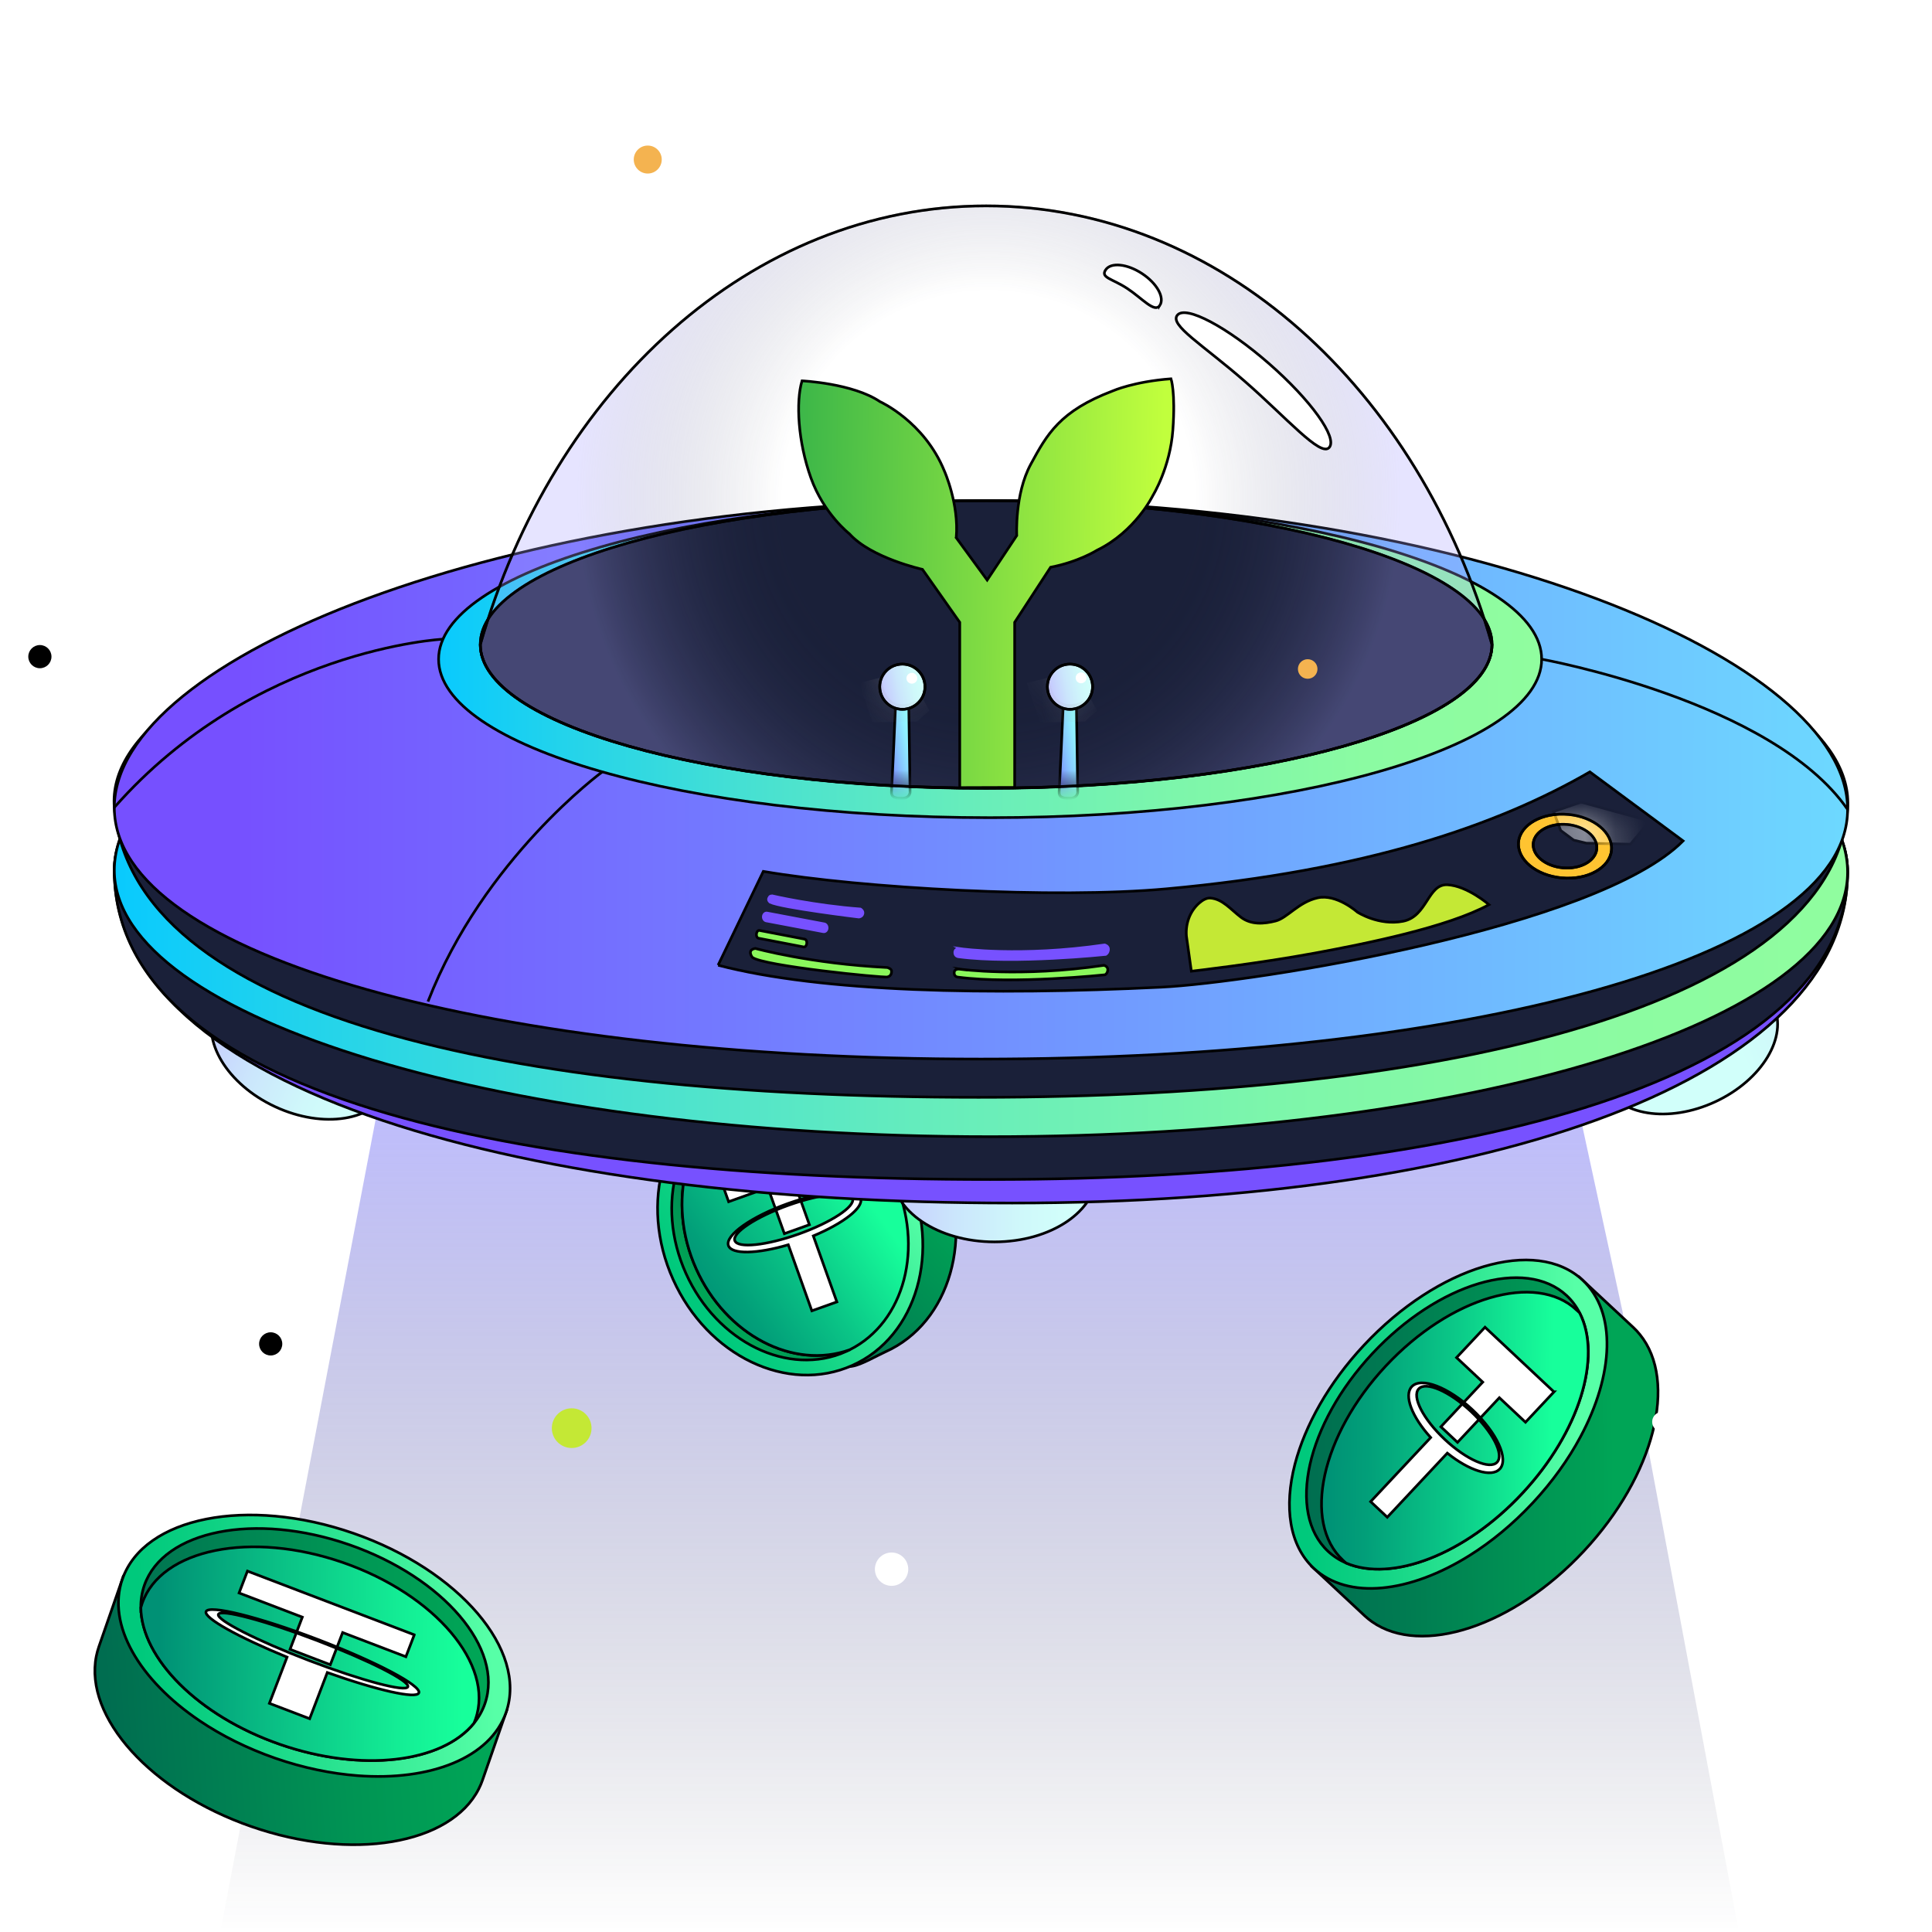 <svg width="64" height="64" viewBox="0 0 64 64" fill="none" xmlns="http://www.w3.org/2000/svg">
<mask id="mask0_7364_10262" style="mask-type:alpha" maskUnits="userSpaceOnUse" x="0" y="0" width="64" height="64">
<rect width="64" height="64" fill="#D9D9D9"/>
</mask>
<g mask="url(#mask0_7364_10262)">
<path opacity="0.48" d="M12.684 35.825L1.208 95.842C0.877 97.379 1.522 98.959 2.866 99.875C5.6 101.738 13.146 104.941 27.499 105.232C49.161 105.671 56.596 103.05 61.681 100.044C63.146 99.179 63.956 97.556 63.607 95.956C63.593 95.89 63.577 95.825 63.559 95.759L53.744 43.426L51.349 32.378L12.684 35.824V35.825Z" fill="url(#paint0_linear_7364_10262)"/>
<path d="M23.454 41.831C24.437 44.021 26.295 45.578 28.235 45.258C28.541 45.207 29.041 44.911 29.334 44.779C31.476 43.818 32.296 40.942 31.159 38.408C30.021 35.873 27.419 34.538 25.277 35.5C24.94 35.651 24.139 35.966 23.87 36.202C22.428 37.462 22.497 39.694 23.456 41.831H23.454Z" fill="url(#paint1_linear_7364_10262)" stroke="black" stroke-width="0.088" stroke-miterlimit="10"/>
<path d="M28.235 45.231C30.378 44.269 31.193 41.435 30.056 38.9C28.919 36.365 26.26 35.09 24.117 36.051C21.974 37.012 21.159 39.846 22.296 42.381C23.433 44.916 26.092 46.192 28.235 45.231Z" fill="url(#paint2_linear_7364_10262)" stroke="black" stroke-width="0.088" stroke-miterlimit="10"/>
<path d="M28.028 44.768C28.071 44.749 28.112 44.73 28.153 44.71C26.287 45.388 24.049 44.23 23.062 42.029C22.059 39.793 22.719 37.307 24.532 36.4C24.458 36.426 24.385 36.456 24.314 36.489C22.409 37.344 21.695 39.891 22.72 42.178C23.747 44.465 26.123 45.626 28.03 44.77L28.028 44.768Z" fill="url(#paint3_linear_7364_10262)" stroke="black" stroke-width="0.088" stroke-miterlimit="10"/>
<path d="M28.153 44.71C29.965 43.802 30.626 41.315 29.622 39.08C28.635 36.88 26.398 35.723 24.532 36.4C22.719 37.309 22.059 39.794 23.062 42.029C24.049 44.23 26.287 45.386 28.153 44.71Z" fill="url(#paint4_linear_7364_10262)" stroke="black" stroke-width="0.088" stroke-miterlimit="10"/>
<path d="M27.199 37.545L23.766 38.771L24.137 39.808L25.439 39.343L25.983 40.866L26.812 40.57L26.268 39.047L27.569 38.583L27.199 37.547V37.545Z" fill="white" stroke="black" stroke-width="0.088" stroke-miterlimit="10"/>
<path d="M26.462 40.878C25.384 41.262 24.436 41.36 24.341 41.098C24.247 40.836 25.044 40.311 26.121 39.925C27.198 39.541 28.147 39.443 28.242 39.705C28.336 39.968 27.539 40.492 26.462 40.878ZM28.509 39.7C28.388 39.361 27.309 39.436 26.101 39.868C24.891 40.3 24.009 40.924 24.13 41.263C24.236 41.561 25.085 41.539 26.113 41.235L26.894 43.422L27.722 43.127L26.942 40.941C27.938 40.525 28.616 40 28.509 39.701" fill="white"/>
<path d="M28.509 39.7C28.388 39.361 27.309 39.436 26.101 39.868C24.891 40.3 24.009 40.924 24.13 41.263C24.236 41.561 25.085 41.539 26.113 41.235L26.894 43.422L27.722 43.127L26.942 40.941C27.938 40.525 28.616 40 28.509 39.701M26.462 40.878C25.384 41.262 24.436 41.36 24.341 41.098C24.247 40.836 25.044 40.311 26.121 39.925C27.199 39.541 28.147 39.443 28.242 39.705C28.336 39.968 27.539 40.492 26.462 40.878Z" stroke="black" stroke-width="0.088" stroke-miterlimit="10"/>
<path d="M4.088 52.208L3.276 54.547C3.24 54.65 3.212 54.756 3.19 54.862C2.785 56.883 4.993 59.349 8.327 60.507C11.661 61.664 14.923 61.099 15.858 59.263C15.907 59.166 15.951 59.066 15.986 58.962L16.798 56.623C16.037 54.906 16.253 52.685 12.339 51.437C12.339 51.437 7.362 48.57 4.088 52.208Z" fill="url(#paint5_linear_7364_10262)" stroke="black" stroke-width="0.088" stroke-miterlimit="10"/>
<path d="M4.054 52.307C3.529 53.819 4.613 55.655 6.618 57.006C7.341 57.494 8.185 57.917 9.116 58.242C10.049 58.566 10.979 58.755 11.851 58.821C14.257 59.002 16.241 58.233 16.765 56.724C17.48 54.667 15.214 52.011 11.705 50.791C8.194 49.572 4.77 50.251 4.055 52.309L4.054 52.307ZM4.665 53.255C4.661 53.003 4.699 52.756 4.781 52.518C5.415 50.691 8.455 50.089 11.571 51.171C14.686 52.254 16.697 54.611 16.063 56.437C15.981 56.673 15.859 56.888 15.702 57.082C14.643 58.391 11.986 58.725 9.274 57.783C6.565 56.842 4.691 54.936 4.666 53.253L4.665 53.255Z" fill="url(#paint6_linear_7364_10262)" stroke="black" stroke-width="0.088" stroke-miterlimit="10"/>
<path d="M4.709 53.112C4.692 53.159 4.678 53.207 4.665 53.253C4.689 54.936 6.564 56.842 9.273 57.783C11.985 58.725 14.641 58.391 15.701 57.082C15.72 57.038 15.736 56.995 15.752 56.95C16.38 55.145 14.416 52.823 11.366 51.763C8.316 50.704 5.335 51.308 4.709 53.112Z" fill="url(#paint7_linear_7364_10262)" stroke="black" stroke-width="0.088" stroke-miterlimit="10"/>
<path d="M13.723 54.155L8.197 52.045L7.92 52.769L10.015 53.57L9.608 54.636L10.942 55.146L11.35 54.08L13.445 54.881L13.723 54.157V54.155Z" fill="white" stroke="black" stroke-width="0.088" stroke-miterlimit="10"/>
<path d="M10.245 55.01C8.512 54.348 7.162 53.662 7.233 53.477C7.303 53.293 8.766 53.681 10.501 54.344C12.234 55.007 13.583 55.692 13.512 55.876C13.442 56.061 11.98 55.673 10.245 55.01ZM13.876 56.079C13.966 55.841 12.462 55.047 10.514 54.303C8.568 53.559 6.916 53.149 6.825 53.386C6.745 53.595 7.902 54.236 9.509 54.895L8.924 56.425L10.258 56.934L10.842 55.405C12.491 55.991 13.794 56.289 13.874 56.079" fill="white"/>
<path d="M13.876 56.079C13.966 55.841 12.462 55.047 10.514 54.303C8.568 53.559 6.916 53.149 6.825 53.386C6.745 53.595 7.902 54.236 9.509 54.895L8.924 56.425L10.258 56.934L10.842 55.405C12.491 55.991 13.794 56.289 13.874 56.079M10.245 55.01C8.512 54.348 7.162 53.662 7.233 53.477C7.303 53.293 8.766 53.681 10.501 54.344C12.234 55.007 13.583 55.692 13.512 55.876C13.442 56.061 11.98 55.673 10.245 55.01Z" stroke="black" stroke-width="0.088" stroke-miterlimit="10"/>
<path d="M12.899 36.059C13.397 34.987 12.511 33.519 10.919 32.779C9.328 32.04 7.635 32.31 7.136 33.382C6.638 34.454 7.524 35.923 9.116 36.662C10.707 37.401 12.4 37.132 12.899 36.059Z" fill="url(#paint8_linear_7364_10262)" stroke="black" stroke-width="0.088" stroke-miterlimit="10"/>
<path d="M56.821 36.497C58.373 35.776 59.237 34.344 58.751 33.298C58.265 32.253 56.614 31.99 55.062 32.71C53.511 33.431 52.647 34.863 53.133 35.909C53.618 36.954 55.27 37.217 56.821 36.497Z" fill="url(#paint9_linear_7364_10262)" stroke="black" stroke-width="0.088" stroke-miterlimit="10"/>
<path d="M36.331 38.855C36.331 40.117 34.814 41.139 32.943 41.139C31.071 41.139 29.554 40.117 29.554 38.855C29.554 37.593 31.071 36.571 32.943 36.571C34.814 36.571 36.331 37.593 36.331 38.855Z" fill="url(#paint10_linear_7364_10262)" stroke="black" stroke-width="0.088" stroke-miterlimit="10"/>
<path d="M61.204 28.888C61.204 35.712 49.46 39.852 33.533 39.852C17.606 39.852 3.787 36.245 3.787 28.828C3.787 23.853 17.605 21.835 33.533 21.835C49.461 21.835 61.204 23.912 61.204 28.886V28.888Z" fill="#7751FF" stroke="black" stroke-width="0.088" stroke-miterlimit="10"/>
<path d="M61.204 28.888C61.204 35.712 48.726 39.072 32.799 39.072C16.872 39.072 3.787 36.246 3.787 28.829C3.787 23.854 16.698 20.436 32.627 20.436C48.555 20.436 61.204 23.913 61.204 28.888Z" fill="#1A2039" stroke="black" stroke-width="0.088" stroke-miterlimit="10"/>
<path d="M61.204 28.888C61.204 33.862 48.726 37.654 32.799 37.654C16.872 37.654 3.787 33.803 3.787 28.827C3.787 23.852 16.698 18.66 32.627 18.66C48.555 18.66 61.204 23.912 61.204 28.886V28.888Z" fill="url(#paint11_linear_7364_10262)" stroke="black" stroke-width="0.088" stroke-miterlimit="10"/>
<path d="M61.204 26.814C60.671 33.279 48.02 36.35 32.419 36.35C16.817 36.35 4.371 33.638 3.787 26.755C3.376 21.9 17.022 17.867 32.624 17.867C48.226 17.867 61.604 21.959 61.204 26.816V26.814Z" fill="#1A2039" stroke="black" stroke-width="0.088" stroke-miterlimit="10"/>
<path d="M61.204 26.814C61.204 31.789 48.422 35.083 32.495 35.083C16.569 35.083 3.787 31.73 3.787 26.754C3.787 21.778 16.698 16.586 32.627 16.586C48.555 16.586 61.204 21.838 61.204 26.813V26.814Z" fill="url(#paint12_linear_7364_10262)" stroke="black" stroke-width="0.088" stroke-miterlimit="10"/>
<path d="M32.799 27.086C42.889 27.086 51.069 24.736 51.069 21.837C51.069 18.938 42.889 16.587 32.799 16.587C22.709 16.587 14.529 18.938 14.529 21.837C14.529 24.736 22.709 27.086 32.799 27.086Z" fill="url(#paint13_linear_7364_10262)" stroke="black" stroke-width="0.088" stroke-miterlimit="10"/>
<path d="M32.668 26.107C41.922 26.107 49.425 23.976 49.425 21.347C49.425 18.718 41.922 16.587 32.668 16.587C23.413 16.587 15.911 18.718 15.911 21.347C15.911 23.976 23.413 26.107 32.668 26.107Z" fill="#1A2039" stroke="black" stroke-width="0.088" stroke-miterlimit="10"/>
<g style="mix-blend-mode:hard-light" opacity="0.3">
<path d="M49.423 21.354C47.02 12.894 40.425 6.82 32.666 6.82C24.907 6.82 18.314 12.895 15.91 21.354C15.91 23.983 23.425 26.114 32.666 26.114C41.907 26.114 49.423 23.983 49.423 21.354Z" fill="url(#paint14_radial_7364_10262)" style="mix-blend-mode:hard-light"/>
<path d="M49.423 21.354C47.02 12.894 40.425 6.82 32.666 6.82C24.907 6.82 18.314 12.895 15.91 21.354C15.91 23.983 23.425 26.114 32.666 26.114C41.907 26.114 49.423 23.983 49.423 21.354Z" stroke="black" stroke-width="0.088" stroke-miterlimit="10"/>
</g>
<g style="mix-blend-mode:hard-light">
<path d="M49.425 21.354C47.021 12.894 40.427 6.82 32.668 6.82C24.909 6.82 18.316 12.895 15.911 21.354C15.911 23.983 23.427 26.114 32.668 26.114C41.909 26.114 49.425 23.983 49.425 21.354Z" stroke="black" stroke-width="0.088" stroke-miterlimit="10"/>
</g>
<path d="M23.788 31.973L25.286 28.866C28.561 29.426 34.948 29.78 38.635 29.444C45.254 28.841 49.598 27.342 52.666 25.57L55.755 27.856C52.897 30.741 41.534 32.553 38.457 32.702C32.788 32.977 27.222 32.873 23.789 31.974" fill="#1A2039"/>
<path d="M23.788 31.973L25.286 28.866C28.561 29.426 34.948 29.78 38.635 29.444C45.254 28.841 49.598 27.342 52.666 25.57L55.755 27.856C52.897 30.741 41.534 32.553 38.457 32.702C32.788 32.977 27.222 32.873 23.789 31.974" stroke="black" stroke-width="0.088" stroke-miterlimit="10"/>
<path d="M39.312 31.085L39.465 32.173C39.465 32.173 41.649 31.923 43.544 31.574C45.277 31.254 47.959 30.712 49.325 29.968C49.325 29.968 48.602 29.342 47.948 29.309C47.293 29.278 47.286 30.356 46.481 30.517C45.676 30.677 44.964 30.215 44.964 30.215C44.964 30.215 44.281 29.602 43.648 29.742C43.016 29.882 42.643 30.411 42.255 30.509C41.866 30.608 41.447 30.64 41.11 30.386C40.774 30.132 40.501 29.778 40.093 29.749C39.972 29.741 39.845 29.811 39.728 29.912C39.396 30.202 39.25 30.65 39.31 31.086L39.312 31.085Z" fill="#C4E835" stroke="black" stroke-width="0.088" stroke-miterlimit="10"/>
<path d="M27.274 30.863L25.382 30.505C25.322 30.494 25.279 30.427 25.287 30.355C25.296 30.283 25.352 30.234 25.412 30.247L27.304 30.605C27.364 30.616 27.406 30.683 27.398 30.755C27.39 30.826 27.334 30.875 27.274 30.863Z" fill="#7751FF" stroke="#7751FF" stroke-width="0.088" stroke-miterlimit="10"/>
<path d="M26.623 31.369L25.127 31.08C25.079 31.071 25.048 31.006 25.058 30.934C25.067 30.863 25.112 30.812 25.16 30.822L26.656 31.11C26.703 31.12 26.735 31.184 26.725 31.257C26.716 31.328 26.671 31.378 26.623 31.369Z" fill="#8BF75C" stroke="black" stroke-width="0.088" stroke-miterlimit="10"/>
<path d="M25.022 31.418C25.022 31.418 26.85 31.925 29.395 32.05C29.395 32.05 29.555 32.093 29.532 32.187C29.532 32.187 29.546 32.33 29.397 32.363C29.248 32.396 25.283 31.999 24.921 31.713C24.921 31.713 24.727 31.466 25.022 31.418Z" fill="#8BF75C" stroke="black" stroke-width="0.088" stroke-miterlimit="10"/>
<path d="M25.616 29.685C25.616 29.685 26.98 29.999 28.503 30.113C28.503 30.113 28.609 30.171 28.581 30.273C28.552 30.374 28.449 30.378 28.449 30.378C28.449 30.378 25.872 30.066 25.513 29.886C25.513 29.886 25.435 29.831 25.465 29.759C25.495 29.686 25.531 29.667 25.616 29.686V29.685Z" fill="#7751FF" stroke="#7751FF" stroke-width="0.088" stroke-miterlimit="10"/>
<path d="M31.805 32.104C31.805 32.104 33.779 32.386 36.572 31.977C36.572 31.977 36.705 32.01 36.697 32.131C36.688 32.253 36.605 32.291 36.605 32.291C36.605 32.291 33.572 32.611 31.745 32.37C31.745 32.37 31.621 32.368 31.609 32.249C31.596 32.13 31.685 32.09 31.807 32.105L31.805 32.104Z" fill="#8BF75C" stroke="black" stroke-width="0.088" stroke-miterlimit="10"/>
<path d="M31.827 31.429C31.827 31.429 33.801 31.71 36.594 31.302C36.594 31.302 36.727 31.335 36.718 31.456C36.71 31.578 36.627 31.616 36.627 31.616C36.627 31.616 33.593 31.936 31.767 31.695C31.767 31.695 31.643 31.693 31.631 31.574C31.618 31.455 31.707 31.415 31.829 31.43L31.827 31.429Z" fill="#7751FF" stroke="#7751FF" stroke-width="0.088" stroke-miterlimit="10"/>
<path d="M51.796 26.97C50.945 26.951 50.275 27.409 50.301 27.995C50.327 28.581 51.038 29.071 51.889 29.09C52.741 29.109 53.411 28.651 53.385 28.065C53.359 27.48 52.648 26.989 51.796 26.97ZM51.874 28.754C51.292 28.74 50.807 28.405 50.789 28.006C50.771 27.607 51.229 27.292 51.811 27.306C52.394 27.32 52.879 27.655 52.897 28.054C52.914 28.453 52.456 28.767 51.874 28.754Z" fill="url(#paint15_linear_7364_10262)" stroke="black" stroke-width="0.088" stroke-miterlimit="10"/>
<mask id="mask1_7364_10262" style="mask-type:luminance" maskUnits="userSpaceOnUse" x="50" y="26" width="4" height="4">
<path d="M51.796 26.97C50.945 26.951 50.275 27.409 50.301 27.995C50.327 28.58 51.038 29.071 51.889 29.09C52.741 29.109 53.411 28.651 53.385 28.065C53.359 27.479 52.648 26.989 51.796 26.97ZM51.874 28.754C51.292 28.74 50.807 28.405 50.789 28.006C50.771 27.607 51.229 27.293 51.811 27.306C52.394 27.32 52.879 27.655 52.897 28.054C52.914 28.455 52.456 28.768 51.874 28.754Z" fill="white"/>
</mask>
<g mask="url(#mask1_7364_10262)">
<path d="M51.464 26.884L51.699 27.51L52.13 27.831L52.551 27.932L54.011 27.965L54.653 27.195L52.374 26.569L51.464 26.884Z" fill="white" stroke="black" stroke-width="0.088" stroke-miterlimit="10"/>
</g>
<path d="M51.796 26.97C50.945 26.951 50.275 27.409 50.301 27.995C50.327 28.58 51.038 29.071 51.889 29.09C52.741 29.109 53.411 28.651 53.385 28.065C53.359 27.479 52.648 26.989 51.796 26.97ZM51.874 28.754C51.292 28.74 50.807 28.405 50.789 28.006C50.771 27.607 51.229 27.293 51.811 27.306C52.394 27.32 52.879 27.655 52.897 28.054C52.914 28.455 52.456 28.768 51.874 28.754Z" stroke="black" stroke-width="0.088" stroke-miterlimit="10"/>
<mask id="mask2_7364_10262" style="mask-type:luminance" maskUnits="userSpaceOnUse" x="15" y="16" width="35" height="11">
<path d="M32.668 26.107C41.922 26.107 49.425 23.976 49.425 21.348C49.425 18.719 41.922 16.588 32.668 16.588C23.413 16.588 15.911 18.719 15.911 21.348C15.911 23.976 23.413 26.107 32.668 26.107Z" fill="white"/>
</mask>
<g mask="url(#mask2_7364_10262)">
<path d="M29.67 23.277L30.103 23.268L30.147 26.25C30.147 26.25 30.137 26.431 29.916 26.443C29.695 26.455 29.644 26.416 29.644 26.416C29.644 26.416 29.514 26.397 29.532 26.211C29.55 26.025 29.67 23.279 29.67 23.279V23.277Z" fill="url(#paint16_linear_7364_10262)" stroke="black" stroke-width="0.088" stroke-linecap="round" stroke-linejoin="round"/>
<path d="M29.892 23.497C30.305 23.497 30.641 23.162 30.641 22.748C30.641 22.335 30.305 21.999 29.892 21.999C29.478 21.999 29.142 22.335 29.142 22.748C29.142 23.162 29.478 23.497 29.892 23.497Z" fill="url(#paint17_linear_7364_10262)" stroke="black" stroke-width="0.088" stroke-miterlimit="10"/>
<mask id="mask3_7364_10262" style="mask-type:luminance" maskUnits="userSpaceOnUse" x="29" y="21" width="2" height="3">
<path d="M29.892 23.497C30.305 23.497 30.641 23.162 30.641 22.748C30.641 22.334 30.305 21.999 29.892 21.999C29.478 21.999 29.142 22.334 29.142 22.748C29.142 23.162 29.478 23.497 29.892 23.497Z" fill="white"/>
</mask>
<g mask="url(#mask3_7364_10262)">
<g style="mix-blend-mode:multiply" opacity="0.3">
<path d="M29.209 22.438C29.209 22.438 29.267 23.873 30.549 23.104L30.785 23.54L30.383 23.899C30.383 23.899 28.934 23.953 28.9 23.902C28.866 23.852 28.464 22.648 28.461 22.634C28.459 22.618 29.209 22.438 29.209 22.438Z" fill="#A5A5A5"/>
</g>
</g>
<path d="M29.892 23.497C30.305 23.497 30.641 23.162 30.641 22.748C30.641 22.334 30.305 21.999 29.892 21.999C29.478 21.999 29.142 22.334 29.142 22.748C29.142 23.162 29.478 23.497 29.892 23.497Z" stroke="black" stroke-width="0.088" stroke-miterlimit="10"/>
<path d="M35.224 23.277L35.657 23.268L35.701 26.25C35.701 26.25 35.692 26.431 35.47 26.443C35.249 26.455 35.198 26.416 35.198 26.416C35.198 26.416 35.068 26.397 35.086 26.211C35.102 26.025 35.224 23.279 35.224 23.279V23.277Z" fill="url(#paint18_linear_7364_10262)" stroke="black" stroke-width="0.088" stroke-linecap="round" stroke-linejoin="round"/>
<path d="M35.444 23.497C35.858 23.497 36.193 23.162 36.193 22.748C36.193 22.334 35.858 21.999 35.444 21.999C35.031 21.999 34.695 22.334 34.695 22.748C34.695 23.162 35.031 23.497 35.444 23.497Z" fill="url(#paint19_linear_7364_10262)" stroke="black" stroke-width="0.088" stroke-miterlimit="10"/>
<mask id="mask4_7364_10262" style="mask-type:luminance" maskUnits="userSpaceOnUse" x="34" y="21" width="3" height="3">
<path d="M35.444 23.497C35.858 23.497 36.193 23.162 36.193 22.748C36.193 22.334 35.858 21.999 35.444 21.999C35.031 21.999 34.695 22.334 34.695 22.748C34.695 23.162 35.031 23.497 35.444 23.497Z" fill="white"/>
</mask>
<g mask="url(#mask4_7364_10262)">
<g style="mix-blend-mode:multiply" opacity="0.3">
<path d="M34.763 22.438C34.763 22.438 34.821 23.873 36.103 23.104L36.34 23.54L35.938 23.899C35.938 23.899 34.489 23.953 34.454 23.902C34.42 23.852 34.018 22.648 34.016 22.634C34.013 22.618 34.763 22.438 34.763 22.438Z" fill="#A5A5A5"/>
</g>
</g>
<path d="M35.444 23.497C35.858 23.497 36.193 23.162 36.193 22.748C36.193 22.334 35.858 21.999 35.444 21.999C35.031 21.999 34.695 22.334 34.695 22.748C34.695 23.162 35.031 23.497 35.444 23.497Z" stroke="black" stroke-width="0.088" stroke-miterlimit="10"/>
<path d="M30.207 22.647C30.306 22.647 30.386 22.567 30.386 22.468C30.386 22.369 30.306 22.289 30.207 22.289C30.108 22.289 30.028 22.369 30.028 22.468C30.028 22.567 30.108 22.647 30.207 22.647Z" fill="white"/>
<path d="M35.812 22.634C35.911 22.634 35.991 22.553 35.991 22.454C35.991 22.356 35.911 22.275 35.812 22.275C35.713 22.275 35.633 22.356 35.633 22.454C35.633 22.553 35.713 22.634 35.812 22.634Z" fill="white"/>
</g>
<path d="M32.668 26.107C41.922 26.107 49.425 23.976 49.425 21.348C49.425 18.719 41.922 16.588 32.668 16.588C23.413 16.588 15.911 18.719 15.911 21.348C15.911 23.976 23.413 26.107 32.668 26.107Z" stroke="black" stroke-width="0.088" stroke-miterlimit="10"/>
<path d="M31.675 17.811L32.701 19.215L33.681 17.741C33.681 17.741 33.607 16.37 34.146 15.378C34.684 14.387 35.105 13.614 36.87 12.946C36.87 12.946 37.569 12.638 38.791 12.548C38.791 12.548 38.944 12.986 38.853 14.239C38.762 15.493 38.191 16.414 38.191 16.414C38.191 16.414 37.611 17.609 36.34 18.227C36.34 18.227 35.739 18.609 34.802 18.791L33.612 20.615V26.085L31.793 26.091V20.615L30.557 18.861C30.557 18.861 28.855 18.484 28.138 17.683C28.138 17.683 27.293 17.03 26.862 15.83C26.432 14.629 26.36 13.304 26.568 12.616C26.568 12.616 28.246 12.694 29.151 13.305C29.151 13.305 30.617 13.962 31.283 15.601C31.283 15.601 31.773 16.693 31.677 17.808L31.675 17.811Z" fill="url(#paint20_linear_7364_10262)" stroke="black" stroke-width="0.088" stroke-miterlimit="10"/>
<path d="M52.351 42.337L54.108 43.975C54.186 44.048 54.258 44.126 54.324 44.208C55.586 45.758 54.809 48.873 52.471 51.378C50.135 53.882 47.081 54.873 45.448 53.721C45.362 53.661 45.28 53.594 45.202 53.521L43.445 51.882C43.321 50.064 42.129 48.257 44.923 45.414C44.923 45.414 47.895 40.7 52.351 42.338V42.337Z" fill="url(#paint21_linear_7364_10262)" stroke="black" stroke-width="0.088" stroke-miterlimit="10"/>
<path d="M45.176 44.569C44.01 45.818 43.231 47.219 42.897 48.499C42.528 49.919 42.708 51.193 43.52 51.951C44.654 53.009 46.704 52.768 48.686 51.524C49.405 51.073 50.116 50.489 50.771 49.788C51.423 49.09 51.955 48.343 52.354 47.598C53.463 45.531 53.562 43.466 52.426 42.406C50.882 40.965 47.635 41.933 45.176 44.569ZM50.429 49.47C48.529 51.506 46.099 52.421 44.596 51.78C44.373 51.684 44.171 51.554 43.993 51.389C42.622 50.109 43.28 47.176 45.463 44.837C47.646 42.498 50.526 41.638 51.897 42.917C52.076 43.084 52.22 43.278 52.331 43.496C53.072 44.95 52.327 47.434 50.428 49.47H50.429Z" fill="url(#paint22_linear_7364_10262)" stroke="black" stroke-width="0.088" stroke-miterlimit="10"/>
<path d="M52.228 43.393C52.264 43.426 52.297 43.46 52.329 43.494C53.07 44.949 52.325 47.433 50.426 49.468C48.526 51.505 46.096 52.42 44.593 51.778C44.558 51.75 44.522 51.72 44.49 51.688C43.135 50.424 43.768 47.542 45.904 45.252C48.041 42.963 50.872 42.132 52.228 43.396V43.393Z" fill="url(#paint23_linear_7364_10262)" stroke="black" stroke-width="0.088" stroke-miterlimit="10"/>
<path d="M51.476 46.107L49.193 43.966L48.25 44.972L49.117 45.784L47.731 47.264L48.282 47.78L49.668 46.301L50.534 47.113L51.478 46.107H51.476Z" fill="white" stroke="black" stroke-width="0.088" stroke-miterlimit="10"/>
<path d="M47.862 47.685C47.146 47.014 46.759 46.262 46.998 46.006C47.237 45.75 48.012 46.088 48.729 46.759C49.445 47.43 49.832 48.182 49.593 48.438C49.353 48.694 48.578 48.356 47.862 47.685ZM49.68 48.665C49.989 48.335 49.587 47.458 48.782 46.703C47.978 45.949 47.075 45.604 46.767 45.934C46.495 46.223 46.774 46.94 47.394 47.62L45.404 49.743L45.955 50.26L47.944 48.137C48.668 48.718 49.407 48.955 49.679 48.663" fill="white"/>
<path d="M49.68 48.665C49.989 48.335 49.587 47.458 48.782 46.703C47.978 45.949 47.075 45.604 46.767 45.934C46.495 46.223 46.774 46.94 47.394 47.62L45.404 49.743L45.955 50.26L47.944 48.137C48.668 48.718 49.407 48.955 49.679 48.663M47.862 47.685C47.146 47.014 46.759 46.262 46.998 46.006C47.237 45.75 48.012 46.088 48.729 46.759C49.445 47.43 49.832 48.182 49.593 48.438C49.353 48.694 48.578 48.356 47.862 47.685Z" stroke="black" stroke-width="0.088" stroke-miterlimit="10"/>
<path d="M55.06 47.431C55.243 47.431 55.391 47.283 55.391 47.101C55.391 46.918 55.243 46.77 55.06 46.77C54.878 46.77 54.73 46.918 54.73 47.101C54.73 47.283 54.878 47.431 55.06 47.431Z" fill="white"/>
<path d="M8.967 44.902C9.179 44.902 9.351 44.73 9.351 44.518C9.351 44.306 9.179 44.134 8.967 44.134C8.755 44.134 8.583 44.306 8.583 44.518C8.583 44.73 8.755 44.902 8.967 44.902Z" fill="black"/>
<path d="M1.321 22.136C1.533 22.136 1.705 21.964 1.705 21.752C1.705 21.54 1.533 21.368 1.321 21.368C1.109 21.368 0.937 21.54 0.937 21.752C0.937 21.964 1.109 22.136 1.321 22.136Z" fill="black"/>
<path d="M43.319 22.485C43.498 22.485 43.643 22.34 43.643 22.161C43.643 21.982 43.498 21.837 43.319 21.837C43.14 21.837 42.995 21.982 42.995 22.161C42.995 22.34 43.14 22.485 43.319 22.485Z" fill="#F4B350"/>
<g filter="url(#filter0_d_7364_10262)">
<path d="M13.745 16.645L12.587 17.054C12.455 17.101 12.351 17.204 12.305 17.336L11.896 18.494L11.488 17.336C11.441 17.204 11.337 17.101 11.206 17.054L10.048 16.645L11.206 16.237C11.337 16.19 11.441 16.086 11.488 15.955L11.896 14.797L12.305 15.955C12.351 16.086 12.455 16.19 12.587 16.237L13.745 16.645Z" fill="white"/>
</g>
<g filter="url(#filter1_d_7364_10262)">
<path d="M67.688 47.366L66.475 47.794C66.337 47.843 66.229 47.951 66.18 48.089L65.752 49.301L65.324 48.089C65.275 47.951 65.167 47.843 65.029 47.794L63.816 47.366L65.029 46.938C65.167 46.889 65.275 46.781 65.324 46.643L65.752 45.43L66.18 46.643C66.229 46.781 66.337 46.889 66.475 46.938L67.688 47.366Z" fill="white"/>
</g>
<path d="M45.781 8.976C46.086 8.976 46.334 8.729 46.334 8.424C46.334 8.119 46.086 7.872 45.781 7.872C45.476 7.872 45.229 8.119 45.229 8.424C45.229 8.729 45.476 8.976 45.781 8.976Z" fill="white"/>
<path d="M29.535 52.533C29.84 52.533 30.087 52.286 30.087 51.981C30.087 51.676 29.84 51.429 29.535 51.429C29.23 51.429 28.982 51.676 28.982 51.981C28.982 52.286 29.23 52.533 29.535 52.533Z" fill="white"/>
<path d="M18.938 47.967C19.301 47.967 19.595 47.673 19.595 47.31C19.595 46.947 19.301 46.652 18.938 46.652C18.574 46.652 18.28 46.947 18.28 47.31C18.28 47.673 18.574 47.967 18.938 47.967Z" fill="#C4E835"/>
<path d="M21.457 5.749C21.713 5.749 21.921 5.541 21.921 5.285C21.921 5.029 21.713 4.822 21.457 4.822C21.201 4.822 20.994 5.029 20.994 5.285C20.994 5.541 21.201 5.749 21.457 5.749Z" fill="#F4B350"/>
<path d="M38.419 10.119C38.248 10.379 37.832 9.877 37.337 9.553C36.843 9.229 36.453 9.202 36.624 8.942C36.795 8.682 37.335 8.736 37.83 9.061C38.326 9.386 38.59 9.861 38.419 10.12V10.119Z" fill="white" stroke="black" stroke-width="0.088" stroke-miterlimit="10"/>
<path d="M42.033 12.041C43.421 13.252 44.316 14.499 44.032 14.824C43.747 15.15 42.622 13.841 41.233 12.63C39.846 11.419 38.721 10.762 39.005 10.436C39.29 10.111 40.646 10.829 42.033 12.041Z" fill="white" stroke="black" stroke-width="0.088" stroke-miterlimit="10"/>
<path d="M14.674 21.173C14.674 21.173 8.424 21.487 3.787 26.747" stroke="black" stroke-width="0.088" stroke-miterlimit="10"/>
<path d="M19.951 25.569C19.951 25.569 16.011 28.452 14.177 33.178" stroke="black" stroke-width="0.088" stroke-miterlimit="10"/>
<path d="M51.069 21.837C51.069 21.837 58.718 23.215 61.204 26.814" stroke="black" stroke-width="0.088" stroke-miterlimit="10"/>
</g>
<defs>
<filter id="filter0_d_7364_10262" x="6.502" y="11.251" width="10.789" height="10.789" filterUnits="userSpaceOnUse" color-interpolation-filters="sRGB">
<feFlood flood-opacity="0" result="BackgroundImageFix"/>
<feColorMatrix in="SourceAlpha" type="matrix" values="0 0 0 0 0 0 0 0 0 0 0 0 0 0 0 0 0 0 127 0" result="hardAlpha"/>
<feOffset/>
<feGaussianBlur stdDeviation="1.773"/>
<feColorMatrix type="matrix" values="0 0 0 0 0.988 0 0 0 0 0.988 0 0 0 0 0.988 0 0 0 1 0"/>
<feBlend mode="normal" in2="BackgroundImageFix" result="effect1_dropShadow_7364_10262"/>
<feBlend mode="normal" in="SourceGraphic" in2="effect1_dropShadow_7364_10262" result="shape"/>
</filter>
<filter id="filter1_d_7364_10262" x="60.103" y="41.717" width="11.297" height="11.297" filterUnits="userSpaceOnUse" color-interpolation-filters="sRGB">
<feFlood flood-opacity="0" result="BackgroundImageFix"/>
<feColorMatrix in="SourceAlpha" type="matrix" values="0 0 0 0 0 0 0 0 0 0 0 0 0 0 0 0 0 0 127 0" result="hardAlpha"/>
<feOffset/>
<feGaussianBlur stdDeviation="1.856"/>
<feColorMatrix type="matrix" values="0 0 0 0 0.988 0 0 0 0 0.988 0 0 0 0 0.988 0 0 0 1 0"/>
<feBlend mode="normal" in2="BackgroundImageFix" result="effect1_dropShadow_7364_10262"/>
<feBlend mode="normal" in="SourceGraphic" in2="effect1_dropShadow_7364_10262" result="shape"/>
</filter>
<linearGradient id="paint0_linear_7364_10262" x1="35.418" y1="36.054" x2="35.418" y2="64" gradientUnits="userSpaceOnUse">
<stop stop-color="#7774FF"/>
<stop offset="1" stop-color="#1A2039" stop-opacity="0"/>
</linearGradient>
<linearGradient id="paint1_linear_7364_10262" x1="29.96" y1="37.545" x2="23.552" y2="43.419" gradientUnits="userSpaceOnUse">
<stop offset="0.06" stop-color="#00A556"/>
<stop offset="0.12" stop-color="#00A055"/>
<stop offset="0.67" stop-color="#007B51"/>
<stop offset="0.96" stop-color="#006D50"/>
</linearGradient>
<linearGradient id="paint2_linear_7364_10262" x1="29.724" y1="38.043" x2="22.725" y2="43.158" gradientUnits="userSpaceOnUse">
<stop offset="0.06" stop-color="#57FFA7"/>
<stop offset="0.38" stop-color="#33E995"/>
<stop offset="0.76" stop-color="#0ED183"/>
<stop offset="0.96" stop-color="#00C97C"/>
</linearGradient>
<linearGradient id="paint3_linear_7364_10262" x1="23.283" y1="43.18" x2="27.349" y2="39.489" gradientUnits="userSpaceOnUse">
<stop offset="0.06" stop-color="#00A556"/>
<stop offset="0.12" stop-color="#00A055"/>
<stop offset="0.67" stop-color="#007B51"/>
<stop offset="0.96" stop-color="#006D50"/>
</linearGradient>
<linearGradient id="paint4_linear_7364_10262" x1="28.699" y1="38.888" x2="22.689" y2="43.158" gradientUnits="userSpaceOnUse">
<stop offset="0.06" stop-color="#17FF9B"/>
<stop offset="0.48" stop-color="#0AC486"/>
<stop offset="0.79" stop-color="#029F79"/>
<stop offset="0.96" stop-color="#009175"/>
</linearGradient>
<linearGradient id="paint5_linear_7364_10262" x1="16.621" y1="55.283" x2="2.996" y2="56.221" gradientUnits="userSpaceOnUse">
<stop offset="0.06" stop-color="#00A556"/>
<stop offset="0.39" stop-color="#009454"/>
<stop offset="0.96" stop-color="#006D50"/>
</linearGradient>
<linearGradient id="paint6_linear_7364_10262" x1="17.074" y1="54.179" x2="4.117" y2="54.834" gradientUnits="userSpaceOnUse">
<stop offset="0.06" stop-color="#57FFA7"/>
<stop offset="0.38" stop-color="#33E995"/>
<stop offset="0.76" stop-color="#0ED183"/>
<stop offset="0.96" stop-color="#00C97C"/>
</linearGradient>
<linearGradient id="paint7_linear_7364_10262" x1="16.029" y1="54.865" x2="4.825" y2="54.701" gradientUnits="userSpaceOnUse">
<stop offset="0.06" stop-color="#17FF9B"/>
<stop offset="0.25" stop-color="#13ED95"/>
<stop offset="0.61" stop-color="#0AC085"/>
<stop offset="0.96" stop-color="#009175"/>
</linearGradient>
<linearGradient id="paint8_linear_7364_10262" x1="6.6" y1="33.133" x2="12.338" y2="35.799" gradientUnits="userSpaceOnUse">
<stop stop-color="#C5C5FF"/>
<stop offset="0.04" stop-color="#C5C8FE"/>
<stop offset="0.41" stop-color="#CBE6FC"/>
<stop offset="0.73" stop-color="#CFF8FA"/>
<stop offset="0.96" stop-color="#D1FFFA"/>
</linearGradient>
<linearGradient id="paint9_linear_7364_10262" x1="62.607" y1="31.507" x2="57.013" y2="34.106" gradientUnits="userSpaceOnUse">
<stop stop-color="#C5C5FF"/>
<stop offset="0.04" stop-color="#C5C8FE"/>
<stop offset="0.41" stop-color="#CBE6FC"/>
<stop offset="0.73" stop-color="#CFF8FA"/>
<stop offset="0.96" stop-color="#D1FFFA"/>
</linearGradient>
<linearGradient id="paint10_linear_7364_10262" x1="28.887" y1="38.855" x2="35.638" y2="38.855" gradientUnits="userSpaceOnUse">
<stop stop-color="#C5C5FF"/>
<stop offset="0.04" stop-color="#C5C8FE"/>
<stop offset="0.41" stop-color="#CBE6FC"/>
<stop offset="0.73" stop-color="#CFF8FA"/>
<stop offset="0.96" stop-color="#D1FFFA"/>
</linearGradient>
<linearGradient id="paint11_linear_7364_10262" x1="3.787" y1="28.158" x2="61.204" y2="28.158" gradientUnits="userSpaceOnUse">
<stop stop-color="#09CAFE"/>
<stop offset="0.1" stop-color="#20D2ED"/>
<stop offset="0.29" stop-color="#48E1D1"/>
<stop offset="0.48" stop-color="#67EDBB"/>
<stop offset="0.67" stop-color="#7DF6AB"/>
<stop offset="0.84" stop-color="#8BFBA2"/>
<stop offset="1" stop-color="#90FD9F"/>
</linearGradient>
<linearGradient id="paint12_linear_7364_10262" x1="5.122" y1="27.186" x2="70.328" y2="27.323" gradientUnits="userSpaceOnUse">
<stop offset="0.04" stop-color="#7650FF"/>
<stop offset="0.959" stop-color="#6CE9FF"/>
</linearGradient>
<linearGradient id="paint13_linear_7364_10262" x1="14.529" y1="21.837" x2="51.069" y2="21.837" gradientUnits="userSpaceOnUse">
<stop stop-color="#09CAFE"/>
<stop offset="0.1" stop-color="#20D2ED"/>
<stop offset="0.29" stop-color="#48E1D1"/>
<stop offset="0.48" stop-color="#67EDBB"/>
<stop offset="0.67" stop-color="#7DF6AB"/>
<stop offset="0.84" stop-color="#8BFBA2"/>
<stop offset="1" stop-color="#90FD9F"/>
</linearGradient>
<radialGradient id="paint14_radial_7364_10262" cx="0" cy="0" r="1" gradientUnits="userSpaceOnUse" gradientTransform="translate(32.751 16.467) scale(13.688 13.688)">
<stop offset="0.5" stop-color="#1A2039" stop-opacity="0"/>
<stop offset="1" stop-color="#AAA4FF"/>
</radialGradient>
<linearGradient id="paint15_linear_7364_10262" x1="48.189" y1="28.187" x2="51.274" y2="28.258" gradientUnits="userSpaceOnUse">
<stop offset="0.02" stop-color="#FF773B"/>
<stop offset="0.09" stop-color="#FF8639"/>
<stop offset="0.23" stop-color="#FFA135"/>
<stop offset="0.38" stop-color="#FFB433"/>
<stop offset="0.53" stop-color="#FFC031"/>
<stop offset="0.68" stop-color="#FFC431"/>
</linearGradient>
<linearGradient id="paint16_linear_7364_10262" x1="29.265" y1="24.971" x2="30.405" y2="24.738" gradientUnits="userSpaceOnUse">
<stop offset="0.04" stop-color="#7B87FF"/>
<stop offset="0.06" stop-color="#7B89FF"/>
<stop offset="0.43" stop-color="#87C6FF"/>
<stop offset="0.7" stop-color="#8FEBFF"/>
<stop offset="0.84" stop-color="#92FAFF"/>
</linearGradient>
<linearGradient id="paint17_linear_7364_10262" x1="29.158" y1="22.901" x2="30.626" y2="22.6" gradientUnits="userSpaceOnUse">
<stop stop-color="#C5C5FF"/>
<stop offset="0.04" stop-color="#C5C8FE"/>
<stop offset="0.41" stop-color="#CBE6FC"/>
<stop offset="0.73" stop-color="#CFF8FA"/>
<stop offset="0.96" stop-color="#D1FFFA"/>
</linearGradient>
<linearGradient id="paint18_linear_7364_10262" x1="34.82" y1="24.971" x2="35.958" y2="24.738" gradientUnits="userSpaceOnUse">
<stop offset="0.04" stop-color="#7B87FF"/>
<stop offset="0.06" stop-color="#7B89FF"/>
<stop offset="0.43" stop-color="#87C6FF"/>
<stop offset="0.7" stop-color="#8FEBFF"/>
<stop offset="0.84" stop-color="#92FAFF"/>
</linearGradient>
<linearGradient id="paint19_linear_7364_10262" x1="34.713" y1="22.9" x2="36.179" y2="22.6" gradientUnits="userSpaceOnUse">
<stop stop-color="#C5C5FF"/>
<stop offset="0.04" stop-color="#C5C8FE"/>
<stop offset="0.41" stop-color="#CBE6FC"/>
<stop offset="0.73" stop-color="#CFF8FA"/>
<stop offset="0.96" stop-color="#D1FFFA"/>
</linearGradient>
<linearGradient id="paint20_linear_7364_10262" x1="38.504" y1="19.372" x2="26.079" y2="19.173" gradientUnits="userSpaceOnUse">
<stop stop-color="#C1FF3D"/>
<stop offset="1" stop-color="#39B549"/>
</linearGradient>
<linearGradient id="paint21_linear_7364_10262" x1="54.155" y1="48.035" x2="42.616" y2="48.149" gradientUnits="userSpaceOnUse">
<stop offset="0.06" stop-color="#00A556"/>
<stop offset="0.12" stop-color="#00A055"/>
<stop offset="0.67" stop-color="#007B51"/>
<stop offset="0.96" stop-color="#006D50"/>
</linearGradient>
<linearGradient id="paint22_linear_7364_10262" x1="52.848" y1="47.113" x2="42.83" y2="47.237" gradientUnits="userSpaceOnUse">
<stop offset="0.06" stop-color="#57FFA7"/>
<stop offset="0.38" stop-color="#33E995"/>
<stop offset="0.76" stop-color="#0ED183"/>
<stop offset="0.96" stop-color="#00C97C"/>
</linearGradient>
<linearGradient id="paint23_linear_7364_10262" x1="51.915" y1="47.435" x2="43.551" y2="47.328" gradientUnits="userSpaceOnUse">
<stop offset="0.06" stop-color="#17FF9B"/>
<stop offset="0.48" stop-color="#0AC486"/>
<stop offset="0.79" stop-color="#029F79"/>
<stop offset="0.96" stop-color="#009175"/>
</linearGradient>
</defs>
</svg>
